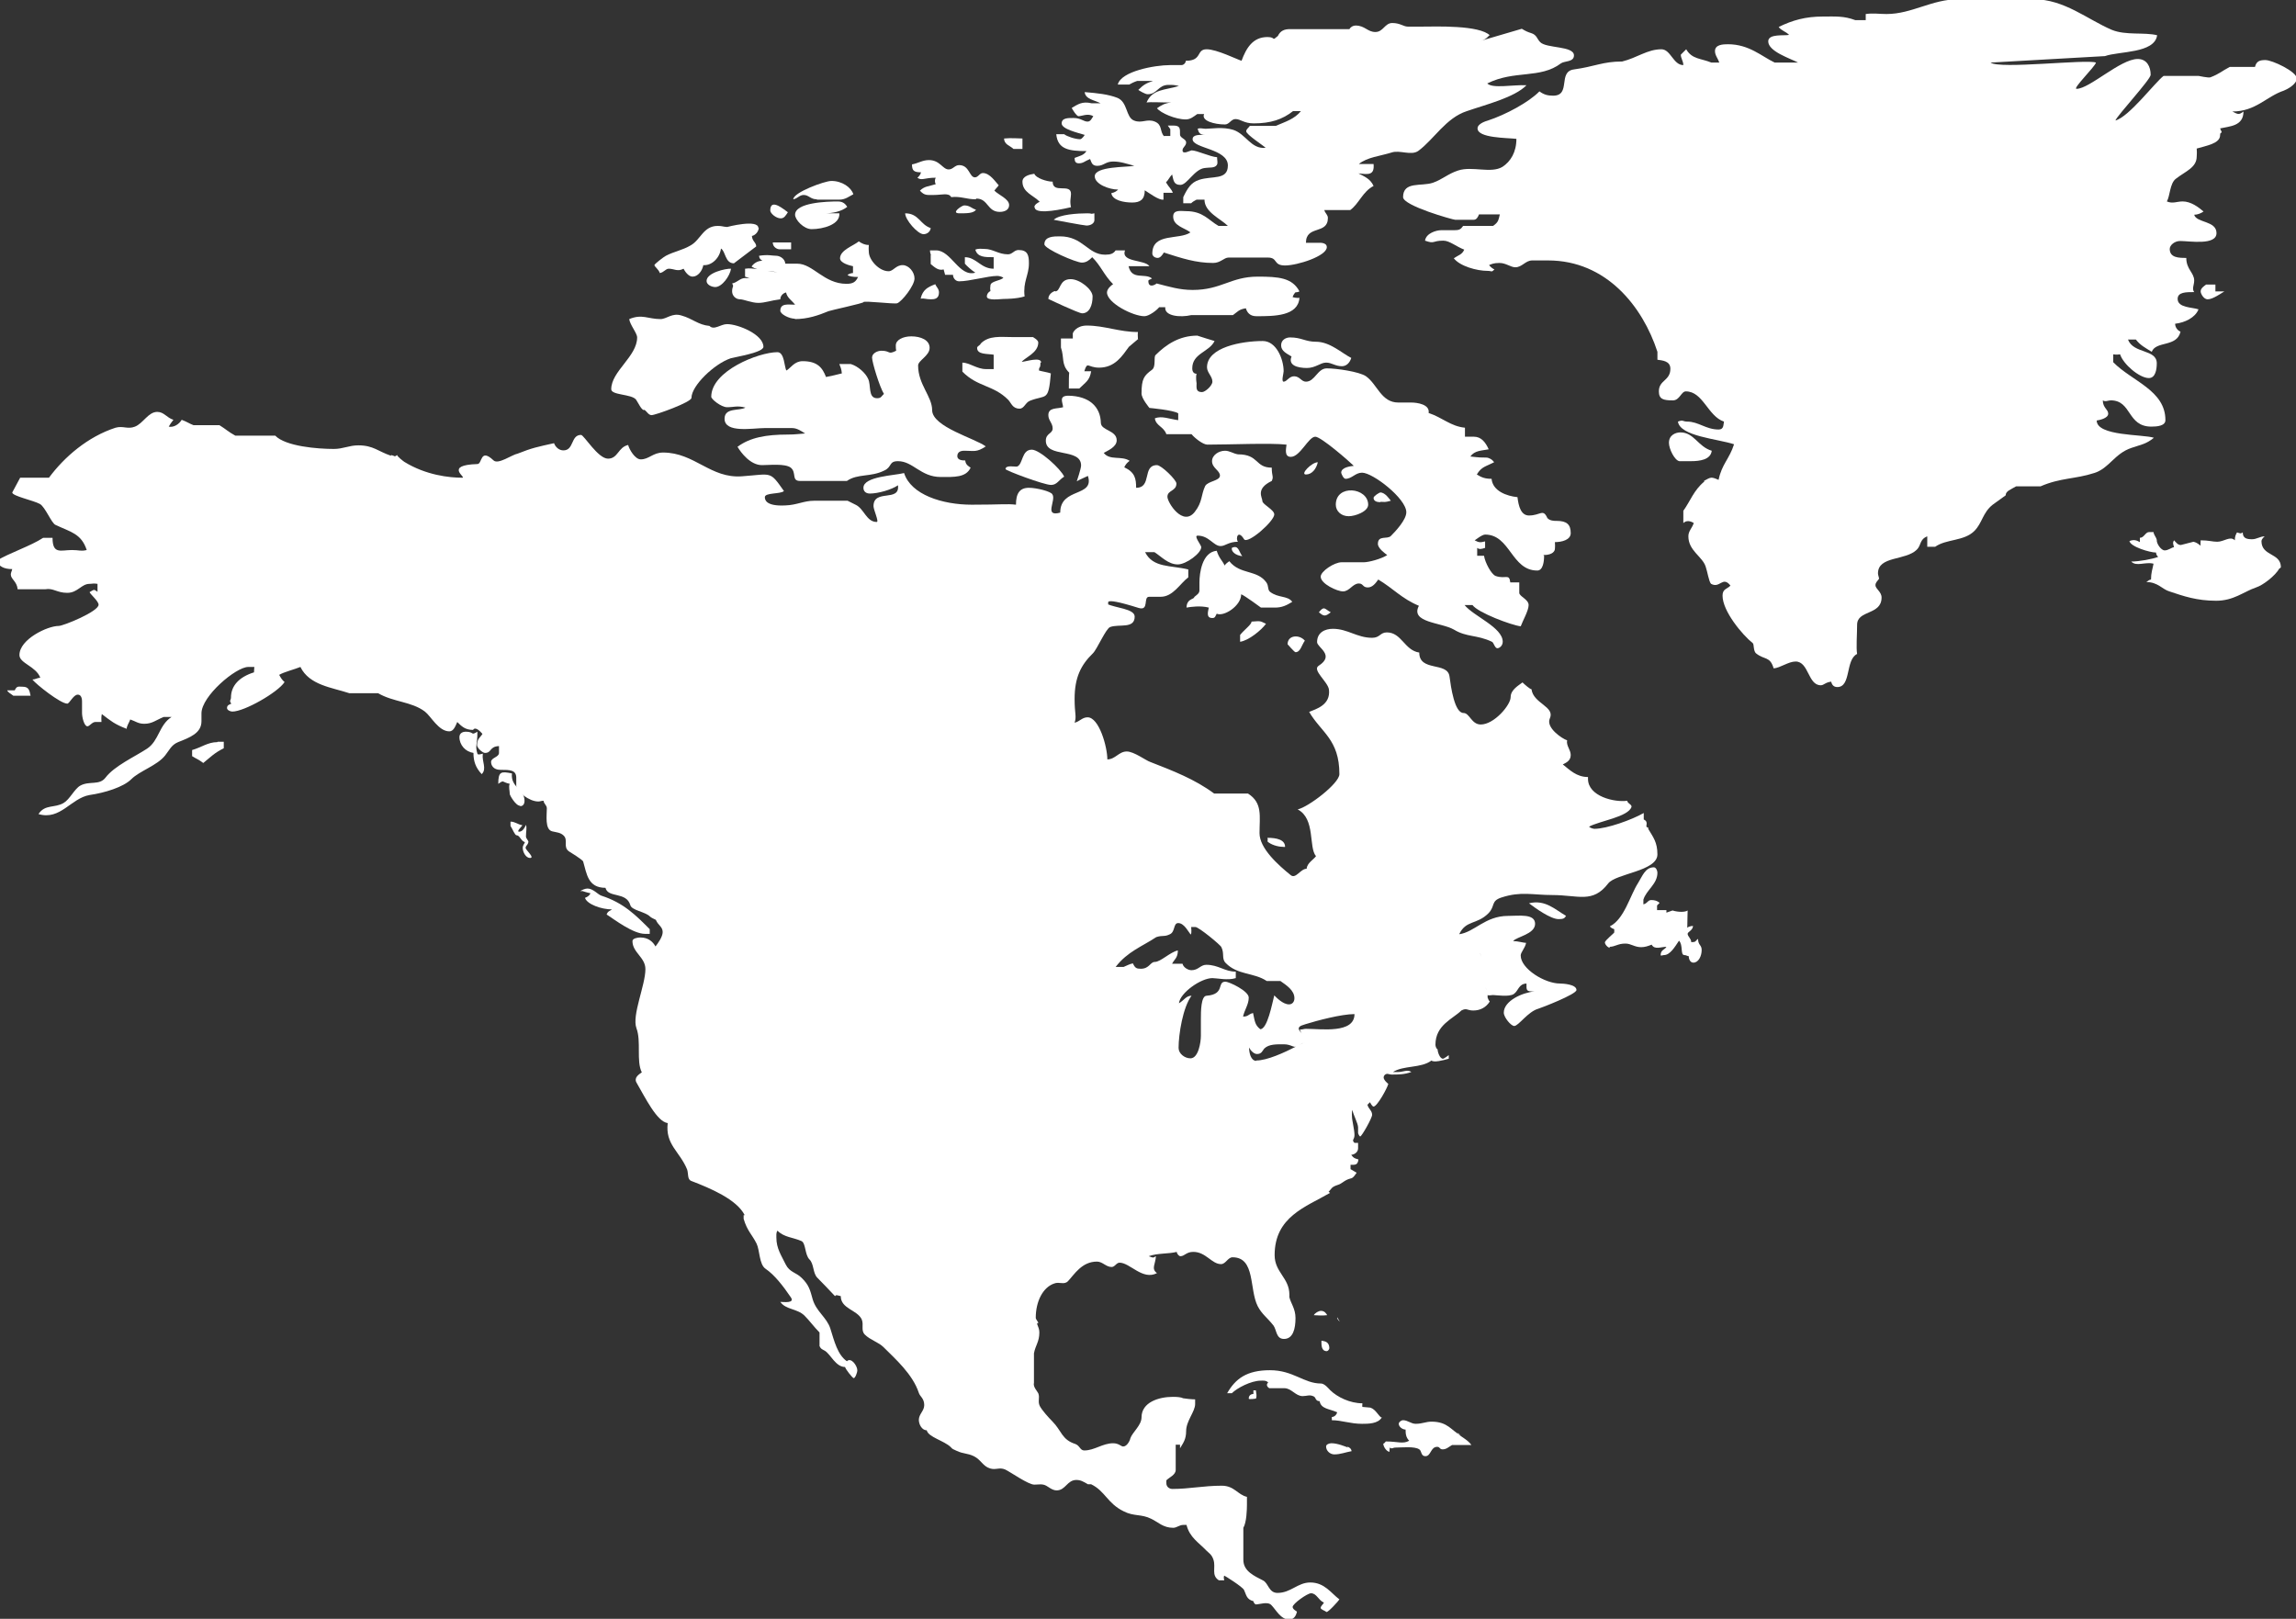 <?xml version="1.0" encoding="UTF-8"?>
<svg id="Layer_2" data-name="Layer 2" xmlns="http://www.w3.org/2000/svg" xmlns:xlink="http://www.w3.org/1999/xlink" viewBox="0 0 63.82 45">
  <rect x="0" y="0" width="63.82" height="45" fill="#333333" stroke="none"/>
  <defs>
    <style>
      .cls-1 {
        clip-path: url(#clippath);
      }

      .cls-2 {
        fill: none;
      }

      .cls-2, .cls-3 {
        stroke-width: 0px;
      }

      .cls-3 {
        fill: #fff;
      }
    </style>
    <clipPath id="clippath">
      <rect class="cls-2" width="63.82" height="45"/>
    </clipPath>
  </defs>
  <g id="Layer_1-2" data-name="Layer 1">
    <g class="cls-1">
      <g>
        <path class="cls-3" d="M63.36,15.8c-.12.21-.46.47-.65.53-.35.12-.62.37-1.11.37-.54,0-.91-.13-1.3-.26-.2-.06-.32-.26-.64-.26.04-.03.09-.07.13-.07,0-.19.04-.28.07-.44-.23-.06-.48.09-.62-.06.22,0,.6-.07.75-.13-.04-.03-.06-.08-.06-.12-.17,0-.71-.16-.74-.32.13-.05.2-.02.29.03v-.12c.12,0,.15-.16.26-.16h.12c.01.09.07.13.09.22-.01.1.12.29.22.29s.19-.08.26-.09c-.03-.1-.04-.13,0-.19.06.06.1.13.19.13l.35-.09c.12.03.15.08.2.11-.01-.05,0-.11,0-.15.22,0,.33.04.46.04.19,0,.36-.17.49-.04,0-.12.03-.16.06-.22.1.03.1.04.16,0,0,.17.12.19.26.19.13,0,.22-.08.35-.08-.04.03-.09.09-.09.13,0,.43.54.32.54.73l-.03.03h0Z"/>
        <path class="cls-3" d="M38.41,39.4c-.1.18-.38.18-.55.18-.33,0-.57-.1-.84-.1v-.09c.07,0,.13-.06.15-.13-.22-.1-.45-.09-.49-.31-.12,0-.1-.1-.16-.13-.12-.06-.19-.01-.31-.01-.2,0-.31-.22-.51-.22h-.42c-.09-.06-.07-.12-.03-.16-.06-.06-.13-.05-.2-.05-.28,0-.67.21-.81.35h-.13c.23-.4.54-.64,1.19-.64s.94.37,1.42.37c.1,0,.22.15.25.18.2.2.56.37.9.37,0,.03-.01.08,0,.1l.22.02c.16.05.23.25.33.29h0Z"/>
        <path class="cls-3" d="M34.91,38.66c.01.08.03.15,0,.22-.01,0-.2.03-.2,0,0-.11.09-.13.13-.13v-.1h.07s0,.01,0,.01Z"/>
        <path class="cls-3" d="M37.44,40.21c.09.03.12.07.13.13-.17.03-.31.09-.48.09-.12,0-.23-.1-.23-.22,0-.06.09-.09.15-.09.17,0,.38.09.46.12l-.03-.03h0Z"/>
        <path class="cls-3" d="M40.51,39.85c.15.12.29.18.39.32h-.54c-.1.06-.16.12-.26.12-.09,0-.07-.07-.15-.07-.19,0-.17.26-.33.26-.13,0-.1-.15-.17-.19-.13-.09-.48-.05-.65-.05-.1,0-.1.05-.17,0,0,.05-.01.07-.01.12-.09-.02-.17-.15-.17-.23.03,0,.06-.05.07-.06.33,0,.48.08.65-.02-.09-.09-.1-.19-.1-.31-.09,0-.19-.08-.19-.16,0-.05.07-.1.12-.1.13,0,.22.1.35.1.19,0,.28-.06.44-.06.46,0,.55.25.81.38l-.07-.06h0Z"/>
        <path class="cls-3" d="M36.79,37.28c.12.02.16.1.16.2,0,.03-.04.08-.07.08-.15,0-.15-.16-.15-.28,0-.02.04,0,.06,0h0Z"/>
        <path class="cls-3" d="M36.52,36.56c.03-.06.13-.12.2-.12.1,0,.15.08.17.12-.15.02-.29,0-.38,0Z"/>
        <path class="cls-3" d="M37.24,36.74s-.09-.08-.07-.12l.07.12Z"/>
        <path class="cls-3" d="M26.8,12.53c-.12,0-.19.05-.19.15,0,.12.16.12.22.12.01.12.09.16.15.2-.13.28-.46.26-.83.26-.56,0-.77-.44-1.19-.44-.26,0-.16.16-.38.26-.38.19-.74.08-1.04.29h-1.3c-.25,0-.09-.23-.26-.37-.16-.12-.6-.07-.8-.07-.32,0-.58-.34-.68-.51.35-.26.8-.34,1.4-.34.22,0,.3-.02.48-.03-.1-.06-.22-.15-.36-.15h-.77c-.32,0-1.11.15-1.11-.26,0-.32.42-.21.58-.31-.23-.06-.32-.01-.51-.01-.16,0-.44-.22-.44-.29,0-.72,1.32-1.24,1.84-1.24.2,0,.19.43.25.51.12-.07.22-.26.45-.26.41,0,.55.18.65.44.16-.03.28-.06.44-.1-.01-.13-.04-.18-.07-.26h.32c.2.06.41.25.48.41.09.18-.01.54.25.54.12,0,.12-.06.19-.12-.12-.19-.33-.88-.33-1.01,0-.12.15-.19.26-.19.26,0,.17.12.41,0-.01-.05-.01-.1-.01-.15,0-.15.2-.25.43-.25.26,0,.51.1.51.32s-.32.35-.32.49c0,.53.39.86.39,1.24,0,.47,1.21.79,1.49,1.01-.26.17-.32.12-.58.12h.01Z"/>
        <path class="cls-3" d="M17.9,11.4c-.07,0-.17-.22-.22-.29-.12-.16-.69-.12-.69-.29,0-.5.72-.91.72-1.44,0-.12-.2-.35-.22-.51.36-.15.52,0,.87,0,.17,0,.32-.18.58-.1.32.09.46.26.78.29.13.13.31-.05.49-.05.31,0,1.01.29,1.01.63,0,.16-.77.28-.91.32-.45.15-1.09.76-1.09,1.1,0,.12-1,.48-1.11.48-.1,0-.15-.15-.22-.15h0Z"/>
        <path class="cls-3" d="M22.1,8.86c-.17,0-.41-.13-.41-.22,0-.22.22-.17.41-.17-.09-.12-.22-.19-.25-.34-.09.02-.16.1-.16.19-.25.03-.43.1-.61.1-.19,0-.41-.1-.51-.1-.12,0-.22-.1-.22-.22,0-.15.06-.12,0-.22.15-.03.22-.15.36-.15.29,0,.43.13.65.15-.25-.03-.46-.12-.65-.19v-.22c.12-.02.25,0,.25,0,.06,0,.51.09.65.1-.28-.06-.52-.03-.72-.16.06-.09.17-.16.29-.16.19,0,.23.06.36.05-.17.02-.44-.02-.44-.19.26-.04.35,0,.48,0,.06,0,.23.05.25.22h.33c.44,0,.74.56,1.37.56.19,0,.26-.06.32-.19-.16,0-.23-.02-.29-.05.01-.03.1-.06.15-.06v-.19c-.1-.02-.36-.09-.36-.22,0-.23.38-.35.52-.47.09.06.17.1.28.1-.01.12,0,.16,0,.19,0,.22.28.54.55.54.13,0,.2-.17.39-.17.17,0,.33.19.33.37,0,.2-.35.64-.48.69-.09.03-.94-.08-.94-.03,0,.03-.93.23-.97.25-.29.12-.58.22-.94.22h0Z"/>
        <path class="cls-3" d="M19.89,7.98c-.12,0-.25-.07-.25-.17,0-.23.54-.35.68-.34-.03.2-.25.51-.44.51h0Z"/>
        <path class="cls-3" d="M21.67,6.93c-.07,0-.19-.06-.19-.19h.51v.19h-.32,0Z"/>
        <path class="cls-3" d="M21.09,6.33c0,.1-.09.21-.19.23.01.15.12.18.12.29l-.62.47c-.25,0-.23-.34-.36-.41-.03.25-.25.48-.49.46-.03.16-.15.32-.3.32-.12,0-.22-.16-.25-.22-.17.09-.26,0-.41,0-.09,0-.13.1-.25.12-.03-.1-.15-.18-.15-.22,0-.03.26-.23.32-.26.23-.12.45-.15.69-.29.28-.16.35-.54.75-.54.12,0,.13.02.26.03,0,0,.87-.23.87.03h0Z"/>
        <path class="cls-3" d="M22.7,5.54c-.17,0-.22-.12-.36-.12-.12,0-.17.1-.29.12,0-.19.87-.51,1.06-.51.3,0,.55.18.61.37-.12.06-.22.15-.39.15h-.62Z"/>
        <path class="cls-3" d="M23.33,5.93c.03.31-.45.44-.77.44-.22,0-.46-.26-.46-.4,0-.34.88-.37,1.19-.37.16,0,.22.09.26.15-.16.13-.41.18-.62.18h.41,0Z"/>
        <path class="cls-3" d="M21.9,5.9c-.06.09-.1.17-.2.17-.13,0-.29-.14-.29-.22,0-.37.41,0,.49.05Z"/>
        <path class="cls-3" d="M28.92,10.08c0,.2-.04.08-.04.22.06.02.25.05.33.08-.07.8-.12.58-.58.76-.13.05-.16.22-.29.22-.2,0-.23-.16-.32-.25-.41-.41-.85-.35-1.27-.78v-.25c.19,0,.41.18.65.18h.22v-.4c-.19-.03-.46,0-.46-.19,0-.05.09-.07.1-.12.23-.23.55-.18.87-.18h.58s.15.08.15.15c0,.29-.36.41-.46.54.12-.01.54-.15.54.02h0Z"/>
        <path class="cls-3" d="M26,7.25c-.06-.07-.15-.15-.15-.29h.17c.42,0,.64.75,1.09.62-.12-.08-.23-.18-.29-.25v-.18c.32,0,.44.32.8.32v-.32c-.25,0-.45,0-.51-.21.1-.04.16-.02.26-.02.23,0,.38.15.65.15.12,0,.17-.12.29-.12.26,0,.29.15.29.37,0,.34-.17.51-.12.92-.22.07-.54.07-.58.07-.09,0-.47.06-.47-.07,0-.06.04-.12.1-.15-.01-.05-.01-.1,0-.15,0-.13.28-.13.36-.22-.04-.03-.12-.05-.17-.05-.26,0-.77.15-1.06.15-.1,0-.17-.09-.17-.18h-.22l-.04-.15c-.15.04-.25-.06-.36-.15v-.26l.12.15h0Z"/>
        <path class="cls-3" d="M29.21,13.48c-.19,0-1.26-.4-1.26-.44,0-.12.26-.06.32-.07.17-.06.12-.47.41-.47.22,0,.81.54.9.75-.15.09-.2.23-.36.23h0Z"/>
        <path class="cls-3" d="M31.64,9.42s-.26.22-.26.22c-.19.26-.39.58-.83.58-.32,0-.32-.19-.41.1h.19c-.04.26-.16.31-.33.48h-.29c0-.19,0-.37.01-.44-.23-.23-.13-.41-.23-.7v-.25h.33s0-.1,0-.14c0-.02.09-.22.39-.22.49,0,.9.18,1.42.18-.01.07,0,.12,0,.19Z"/>
        <path class="cls-3" d="M25.87,6.34c-.01.1-.1.17-.2.17-.16,0-.51-.4-.51-.58.38,0,.41.31.71.41h0Z"/>
        <path class="cls-3" d="M26,7.91c.03.07.1.12.1.22,0,.18-.13.19-.22.19-.15,0-.17-.03-.29-.02.06-.25.2-.32.41-.4Z"/>
        <path class="cls-3" d="M27.12,5.54c-.26,0-.42-.09-.68-.06-.07-.13-.26-.06-.48-.06-.2,0-.26.02-.39-.12.13-.13.26-.12.44-.18-.03-.05-.03-.13,0-.18-.32,0-.39.09-.51,0,.04-.03.09-.09.1-.15-.2,0-.25-.05-.25-.22.17-.03.29-.12.47-.12.31,0,.38.26.55.26.12,0,.17-.12.29-.12.29,0,.28.34.44.34.09,0,.13-.12.22-.12.2,0,.36.26.44.34-.03.05-.09.1-.12.15.12.12.41.23.41.4,0,.15-.15.19-.26.19-.35,0-.32-.37-.65-.37h0Z"/>
        <path class="cls-3" d="M26.67,5.93c-.26,0,.07-.22.13-.22.16,0,.2.08.33.12-.07.1-.25.1-.47.1h0Z"/>
        <path class="cls-3" d="M36.08,8.06c-.06.05-.12.1-.15.2.1.03.19.02.19.02-.04.51-.7.51-1.2.51-.19,0-.26-.12-.29-.22-.2.03-.23.1-.36.19h-1.16c-.3.07-.75.03-.72-.22h-.17c-.06.08-.28.25-.41.25-.32,0-1.04-.37-1.04-.66,0-.1.12-.2.17-.23-.26-.26-.33-.5-.58-.75-.09.09-.17.15-.29.15-.16,0-1.04-.38-1.04-.51,0-.22.26-.22.43-.22.65,0,.77.51,1.26.51.15,0,.23-.03.29-.12h.26c-.12.34.55.25.68.44h-.58c.09.4.45.18.65.34-.03.03-.1.03-.1.07,0,.2.17.12.23.07.35.09.64.18,1,.18.8,0,1.06-.37,1.81-.37.58,0,.96.03,1.16.41-.03.02-.1.03-.15.03l.1-.07h0Z"/>
        <path class="cls-3" d="M29.33,8.1c.16,0,.1-.34.43-.34.26,0,.61.29.61.48,0,.25-.09.47-.29.47-.1,0-.94-.4-.94-.4,0-.15.16-.22.19-.22h0Z"/>
        <path class="cls-3" d="M30.23,5.93c.16,0,.04.03.19,0v.19c0,.08-.09.15-.22.15-.07,0-.91-.16-.91-.16.15-.15.67-.18.94-.18h0Z"/>
        <path class="cls-3" d="M28.75,5.76c0-.07.1-.13.15-.15-.17-.18-.48-.26-.48-.56,0-.15.19-.2.33-.22.04.12.35.22.51.22,0,.35.51.03.51.34,0,.1-.04.2,0,.37-.51.12-1.01.18-1.01,0h0Z"/>
        <path class="cls-3" d="M28.42,3.85v.29h-.25c-.09-.09-.26-.12-.26-.29.19-.02.41,0,.51,0Z"/>
        <path class="cls-3" d="M32.36,3.78h.17v-.19l-.07-.1h.15c.2,0,.19.08.19.25,0,.1.17.12.17.22s-.1.13-.1.22c0,.13.22,0,.25,0,.15,0,.52.18.71.19,0,.1.03.16-.01.22-.06.09-.22.06-.33.08-.29.03-.49.47-.68.47s-.19-.13-.23-.29c-.07.07-.1.15-.17.22.09.15.15.18.19.29h-.26v.19c-.13.02-.39-.18-.52-.26,0,.26-.13.34-.35.34-.23,0-.55-.06-.58-.26.1-.02.15-.06.19-.1-.25,0-.65-.15-.65-.37,0-.28.9-.25,1.1-.29-.22-.06-.38-.12-.59-.12s-.26.12-.44.12c-.15,0-.16-.1-.2-.19-.15.06-.19.12-.31.12-.1,0-.12-.06-.12-.15.15-.06.25-.07.33-.19-.49,0-.8-.05-.84-.47h.22c.07.06.31.14.44.14.06,0,.13-.12.13-.12-.19-.06-.64-.16-.64-.32s.2-.15.33-.15c.2,0,.28.1.39.1.09,0,.12-.1.16-.15-.15-.09-.32,0-.41,0-.06,0-.19-.22-.19-.23.17-.1.29-.19.55-.13h.25c-.17-.09-.42-.11-.44-.31.36.03.65.06.91.16.29.12.23.54.46.63.22.09.36-.06.58.03.22.09.13.28.26.41h0Z"/>
        <path class="cls-3" d="M33.19,16.6c.07-.06.15-.1.15-.19v-.22c0-.25.07-.84.48-.88.07.22.15.26.22.41.04-.06.09-.09.13-.12.3.38.77.23,1.03.59.07.1.03.2.1.26.23.18.49.1.62.28-.16.1-.29.16-.48.16h-.39s-.46-.34-.55-.37c0,.32-.48.63-.68.54-.04.07-.04.12-.12.12-.17,0-.13-.15-.1-.29-.23-.06-.51-.02-.62,0,.01-.25.19-.22.22-.29h0Z"/>
        <path class="cls-3" d="M38.03,14.03c0,.19-.36.32-.54.32-.22,0-.36-.15-.36-.32,0-.58.9-.48.9,0Z"/>
        <path class="cls-3" d="M34.78,17.28c.29-.02.23-.02.41.06-.13.18-.49.47-.72.5v-.19c.12-.15.31-.28.32-.37h0Z"/>
        <path class="cls-3" d="M36.34,10.23c-.29,0-.54-.08-.44-.32-.13-.08-.29-.15-.29-.31,0-.15.13-.22.25-.22.32,0,.42.12.72.12.39,0,.72.32.98.45-.04.13-.13.23-.26.23-.19,0-.28-.1-.44-.1s-.29.15-.54.15h0Z"/>
        <path class="cls-3" d="M36.27,17.81c-.09.12-.12.32-.26.32-.03,0-.22-.22-.22-.22,0-.26.33-.28.48-.1Z"/>
        <path class="cls-3" d="M38.37,13.96c-.1,0-.19-.03-.19-.12,0-.05.16-.15.19-.15.13,0,.25.18.29.23-.19.05-.15.03-.29.03Z"/>
        <path class="cls-3" d="M36.3,13.19c-.17,0,.16-.34.33-.34-.04.18-.16.34-.33.34Z"/>
        <path class="cls-3" d="M42.92,15.45c0,.16-.03.41-.19.41-.72,0-.75-1-1.45-1-.09,0-.28.16-.29.16.13.07.16.06.29.03v.18c-.09.03-.16.05-.22,0v.22h.19c.03.19.2.51.32.56.28.1.38-.08.41.18h.25c0,.16,0,.25,0,.29,0,.1.26.18.26.34,0,.15-.16.43-.22.59-.26-.03-1.19-.38-1.34-.59h-.22c.25.31,1.06.62,1.06,1.02,0,.11-.09.18-.15.18-.07,0-.1-.16-.15-.18-.42-.2-.7-.12-1.06-.34-.35-.2-1.22-.19-.97-.66-.48-.2-.71-.48-1.13-.73-.07.1-.16.22-.29.22-.15,0-.12-.11-.25-.11-.17,0-.26.22-.44.22-.16,0-.62-.21-.62-.41,0-.15.38-.4.58-.4h.62c.13,0,.48-.09.65-.2-.07-.05-.26-.19-.26-.31,0-.25.26-.12.36-.22.13-.13.43-.45.43-.66,0-.38-.93-1.1-1.23-1.1-.19,0-.28.17-.46.17-.06,0-.12-.15-.12-.17,0-.15.26-.18.35-.19-.13-.13-.91-.81-1.07-.81-.19,0-.42.56-.68.56-.19,0-.13-.23-.12-.34-.45-.05-1.55,0-2.2,0-.12,0-.35-.18-.44-.29h-.7c-.07-.21-.29-.23-.32-.44.19-.08.41.02.65.05v-.19c-.13-.09-.8-.15-.8-.15,0,0-.22-.26-.22-.4,0-.41.07-.5.29-.66.12-.09.04-.35.1-.41.29-.29.66-.54,1.16-.54,0,0,.47.15.48.15-.15.31-.62.34-.62.76,0,.09.04.15.12.15-.03.1,0,.26,0,.26,0,.12-.03.25.15.25.09,0,.29-.18.29-.29,0-.15-.15-.25-.15-.4,0-.56.97-.73,1.55-.73.38,0,.58.51.58.84,0,.06-.07.29,0,.29.09,0,.15-.15.29-.15.16,0,.2.15.33.15.25,0,.32-.37.58-.37s.9.09,1.09.22c.32.23.42.73.9.73h.36c.16,0,.52.05.48.29.39.13.61.37,1.01.41v.25h.25c.2,0,.32.15.41.35-.2.04-.39.03-.51.2.25.03.31.03.44.03.07,0,.17.05.22.13-.23.12-.35.12-.48.34.13.08.22.12.41.12.03.34.42.48.72.51.03.26.1.51.32.51.32,0,.39-.2.51.07.07.08.19.08.26.08.28,0,.39.1.39.34,0,.19-.25.25-.44.25.01.16,0,.12,0,.19,0,.04-.04.17-.32.17h0Z"/>
        <path class="cls-3" d="M36.99,17.02c-.15.12-.19.12-.33,0,.15-.19.16-.09.33,0Z"/>
        <path class="cls-3" d="M34.24,15.23c.19-.09.19.1.29.23-.19-.02-.31-.13-.29-.23Z"/>
        <path class="cls-3" d="M41.4.98c-.1.11-.15.13-.26.16l1.16-.34c.1.06.16.09.26.12.16.05.16.16.25.25.17.18.94.1.94.37,0,.19-.26.15-.36.22-.58.44-1.29.18-2.05.56.15.15.72.03,1.09.05-.33.34-1.14.54-1.66.72-.58.19-.91.78-1.34,1.1-.2.15-.52-.03-.75.05-.32.1-.68.13-.91.32h.41c.03.32-.15.29-.42.26.17.09.33.15.42.35-.3.15-.41.5-.65.67h-.72c.03.1.1.13.1.22,0,.47-.61.19-.61.69h.36s.22-.02.22.12c0,.25-.82.51-1.16.51s-.19-.22-.48-.22h-1.09c-.13,0-.22.15-.43.15-.48,0-.87-.13-1.37-.29-.04.07-.1.15-.17.15-.1,0-.15-.07-.15-.12,0-.59.75-.37,1.06-.59-.17-.13-.48-.18-.48-.44,0-.2.22-.15.36-.15.47,0,.62.25.9.41h.26c-.2-.2-.65-.38-.65-.73h-.22c-.06.03-.11.06-.15.1h-.22v-.17c.12-.25.22-.41.44-.48.36-.12.8.02.8-.4,0-.47-.98-.47-.98-.73,0-.14.22-.12.36-.12-.16,0-.19-.06-.22-.17.07-.03.15,0,.22,0,.16,0,.48-.06.77.03.36.12.49.54.9.5-.07-.07-.54-.37-.54-.46,0-.06.07-.1.1-.15h.72c.28-.12.52-.19.7-.41h-.22c-.29.23-.62.34-1.09.34-.28,0-.36-.12-.51-.12-.12,0-.17.15-.29.15-.29,0-.67-.1-.58-.29h-.19c-.1.07-.19.15-.32.15-.29,0-.7-.18-.8-.31.1-.07.2-.14.39-.16-.28,0-.57-.02-.68,0,.16-.38.52-.34.9-.46-.13-.03-.17-.03-.29-.03-.29,0-.31.26-.58.26-.07,0-.23-.1-.26-.12.15-.15.23-.19.41-.25h-.44c-.09.03-.17.07-.22.1h-.32c.09-.37,1.03-.54,1.45-.54h.32c.06,0,.12-.06.12-.12.47,0,.28-.32.58-.32.28,0,.84.28.97.32.13-.35.31-.66.72-.66.25,0,.1.13.29-.03.07-.15.19-.19.33-.19h1.66c.03-.06.1-.1.17-.1.26,0,.33.18.55.18s.26-.25.47-.25c.22,0,.31.1.43.1h.41c.35,0,1.59-.05,1.88.25h0Z"/>
        <path class="cls-3" d="M47.36,13.37c.2-.11.2-.12.41-.03.09-.44.3-.58.43-.99-.45-.15-1.5-.22-1.56-.63.15-.06.13,0,.26,0,.31,0,.52.22.87.22.15,0,.13-.13.15-.22-.45-.15-.58-.84-1.06-.84-.13,0-.17.25-.36.25-.26,0-.39-.03-.39-.25,0-.32.32-.29.32-.63,0-.22-.23-.23-.36-.25v-.22c-.41-1.26-1.42-2.54-3.04-2.54h-.44c-.19,0-.28.19-.47.19-.13,0-.26-.12-.44-.12-.16,0-.22.03-.29.06.04.05.1.1.15.12-.09.09-.07.04-.19.04-.3,0-.77-.13-.94-.35.13-.09.23-.1.29-.24-.23-.09-.41-.25-.58-.25-.32,0-.23.1-.51,0,.03-.21.32-.29.44-.29h.36c.15,0,.19-.02.26-.12h.83c.15-.1.15-.16.19-.32h-.58c-.03.08-.07.15-.15.15h-.51c-.06,0-1.45-.39-1.45-.63,0-.45.51-.29.83-.4.26-.09.42-.25.7-.34.39-.13.91.09,1.23-.1.23-.15.39-.41.39-.78-.26-.03-1.08-.02-1.08-.29,0-.13.22-.2.29-.22.49-.16,1.14-.51,1.43-.81.12.09.23.12.38.12.51,0,.12-.67.58-.73.58-.08.8-.22,1.34-.22.41-.1.7-.34,1.09-.34.26,0,.33.44.61.44,0-.11-.07-.19-.07-.29l.15-.15c.16.28.41.25.7.37h.22c-.04-.12-.12-.2-.12-.32,0-.18.22-.19.36-.19.59,0,.94.34,1.3.51h.65c-.23-.12-.83-.31-.83-.59,0-.22.45-.15.58-.18-.1-.1-.22-.12-.29-.22.39-.19.75-.29,1.23-.29.35,0,.58-.02.9.1h.29v-.17c.22-.03.36,0,.58,0,.7,0,1.26-.41,1.99-.41h2.1c.85,0,1.49.56,2.17.85.39.16.9.06,1.26.15-.07.51-1.06.44-1.45.58l-3.18.18c.25.19,2.67-.1,2.93,0-.03.12-.66.73-.54.73.36,0,1.22-.83,1.7-.83.26,0,.36.22.36.44,0,.13-.93,1.13-.98,1.27.38-.1,1.11-1.07,1.34-1.24h.97s.28.06.33.04c.26-.1.31-.17.54-.29h.7c.04-.17.15-.19.29-.19.19,0,.87.32.87.51,0,.17-.28.31-.36.34-.48.16-.78.58-1.43.58.17.09.19.09.31,0,0,.41-.39.41-.65.47.1.2,0,.05,0,.19,0,.23-.38.29-.65.37.01.16,0,.16,0,.22,0,.31-.31.41-.58.62-.17.13-.16.48-.25.63.16.07.28,0,.44,0,.23,0,.44.16.58.28-.07.05-.17.09-.26.09.06.23.62.16.62.51s-.75.22-1.01.22c-.16,0-.29.12-.29.22,0,.25.26.25.46.25,0,.32.22.41.22.63,0,.12-.07.23,0,.32-.23,0-.46,0-.46.19,0,.25.41.23.58.29-.09.23-.38.37-.65.4,0,.1.07.19.15.22-.1.44-.68.25-.8.56-.16-.1-.32-.18-.44-.34h-.22c.15.4.8.26.8.66,0,.18-.04.41-.22.41-.26,0-.71-.38-.8-.66-.12.02-.16,0-.19,0v.22c.52.53,1.45.78,1.45,1.61,0,.16-.23.18-.39.18-.68,0-.54-.73-1.13-.73-.07,0-.15.05-.22,0,0,.21.15.25.15.37,0,.13-.25.18-.32.19,0,.44,1.29.38,1.59.48-.22.18-.36.19-.62.28-.48.16-.62.57-1.04.7-.52.17-.94.13-1.49.37h-.68c-.15.09-.29.13-.29.25l-.36.26c-.28.22-.29.51-.51.73-.29.29-.78.22-1.09.44h-.22v-.29c-.22.09-.16.24-.29.37-.31.31-1.08.17-1.08.66,0,.05.03.11.03.15-.04.06-.1.1-.1.18,0,.1.17.18.17.34,0,.5-.68.34-.68.76,0,.26-.03.64,0,.81-.33.16-.16.92-.55.92-.1,0-.15-.06-.17-.15-.17.02-.2.1-.29.1-.36,0-.33-.66-.7-.66-.2,0-.43.18-.61.19-.1-.34-.25-.23-.48-.41-.09-.06-.06-.26-.1-.29-.29-.23-.84-.89-.84-1.32,0-.19.12-.18.22-.28-.22-.28-.29.09-.54-.05-.06-.06-.1-.34-.15-.48-.09-.28-.48-.44-.48-.84,0-.15.1-.22.15-.37-.1-.06-.2-.08-.29,0v-.34c.2-.28.29-.57.58-.81v-.03h0Z"/>
        <path class="cls-3" d="M46.68,12.82c-.13-.02-.29-.34-.29-.51,0-.22.19-.29.32-.29.38,0,.49.4.87.51-.03.25-.33.29-.58.29h-.32,0Z"/>
        <path class="cls-3" d="M61.36,8.32c-.1,0-.19-.15-.19-.22,0-.09.1-.15.15-.19h.26v.19h.25c-.07.04-.32.22-.46.22h0Z"/>
        <path class="cls-3" d="M44.76,26.35c-.07,0-.15-.1-.15-.15,0-.06.26-.26.26-.28v-.09s-.1-.03-.12-.08c.4-.2.56-.86.78-1.2.12-.19.2-.44.44-.44.06,0,.1.09.1.15,0,.32-.31.48-.39.75v.13c.12-.03.12-.12.22-.12.09,0,.17.02.23.08l-.07.07v.13h.26v.07l.17-.06c.16.05.35.05.42,0,0,.13-.01.26-.01.48.03-.03.1-.05.16-.05-.01.13-.15.16-.15.22,0,.07.1.13.1.23.15,0,.1-.03.19-.09,0,.18.1.16.1.31,0,.17-.09.35-.23.35-.1,0-.13-.12-.13-.18-.04,0-.07-.03-.12-.03-.12,0-.03-.28-.15-.4-.12.18-.25.4-.42.4-.03,0-.09.03-.09,0,0-.15.12-.15.16-.23-.15,0-.33.09-.41-.06-.1.04-.19.07-.29.07-.19,0-.28-.1-.44-.1-.22,0-.28.09-.45.09h0Z"/>
        <path class="cls-3" d="M35.23,23.29c.25,0,.49.05.49.25,0,.01-.06,0-.07,0-.13,0-.33-.06-.42-.15.01-.03.01-.07,0-.1Z"/>
        <path class="cls-3" d="M45.81,23c-.12,0,.05-.14-.12-.22v-.18c-.33.19-1.03.44-1.37.44-.04,0-.13-.03-.15-.06.29-.16,1.09-.27,1.18-.55.01-.07-.11-.09-.12-.17-.35.05-1.09-.12-1.09-.61v-.05c-.32,0-.51-.2-.7-.35.07-.04.22-.09.22-.26,0-.15-.13-.26-.1-.41-.13-.04-.6-.35-.48-.61.15-.33-.46-.41-.51-.81-.04,0-.19-.13-.25-.19-.1.08-.33.2-.33.41,0,.22-.46.76-.83.76-.26,0-.31-.32-.48-.32-.25,0-.35-.72-.39-1.02-.06-.41-.84-.12-.84-.66-.41-.06-.49-.56-.9-.56-.19,0-.19.15-.41.15-.42,0-.68-.25-1.09-.25-.22,0-.44.1-.44.37,0,.15.51.36.04.66-.18.12.26.44.29.66.05.43-.36.54-.55.62.33.57.84.76.84,1.73,0,.26-.87.92-1.16.98.5.26.3,1.06.51,1.3-.06.09-.25.19-.26.35-.17,0-.3.29-.44.18-.36-.29-.87-.75-.87-1.17,0-.47.09-.84-.32-1.1h-.94c-.54-.4-1.14-.63-1.78-.88-.12-.04-.45-.29-.65-.29-.22,0-.32.22-.54.22,0-.35-.23-1.17-.55-1.17-.15,0-.22.12-.36.15.06-.18,0-.24,0-.66,0-.59.17-.94.51-1.27.12-.12.36-.69.48-.73.25-.09.68.06.68-.29,0-.22-.55-.24-.76-.35.13.04-.31-.26.87.11.3.09.12-.31.29-.31h.32c.35,0,.54-.37.77-.54v-.22c-.49-.12-.98-.04-1.2-.48h.26c.19.12.38.34.65.34.23,0,.65-.31.65-.48,0-.06-.22-.32-.1-.32.32,0,.44.29.64.29.13,0,.22-.12.48-.12-.07-.09,0-.35.17-.07.1.15.84-.5.84-.69,0-.13-.33-.28-.33-.37,0-.1-.2-.34.26-.56.06-.13,0-.12,0-.37-.47,0-.35-.37-.94-.37-.13-.02-.23-.1-.36-.1-.17,0-.36.12-.36.29,0,.19.22.26.22.4,0,.15-.33.15-.41.29-.12.25-.07.44-.29.72-.33.42-.76-.26-.76-.42,0-.19.25-.15.25-.37,0-.1-.42-.51-.54-.51-.42,0-.13.63-.58.63,0-.25-.03-.43-.33-.57.04-.08.07-.12.15-.18-.23-.15-.55,0-.72-.22.1-.06.36-.16.36-.35,0-.28-.43-.27-.44-.48-.01-.46-.33-.75-.9-.76-.28,0-.16.18-.15.32-.17.05-.41,0-.41.22,0,.15.12.22.12.37s-.19.13-.19.34c0,.49.98.19.98.69,0,.09-.12.44-.12.44.1-.06.19-.09.31-.15.19.6-.77.31-.77,1.02-.47.13-.1-.35-.22-.51-.04-.08-.44-.18-.65-.18-.26,0-.36.16-.36.47-.25-.03-.41,0-1.23,0s-1.69-.28-1.88-.88c-.26.07-1.13.09-1.13.41,0,.1.07.16.18.16.23,0,.61-.11.78-.23.06.48-.68.09-.68.58,0,.1.16.44.09.44-.29,0-.35-.37-.59-.48l-.22-.11h-.93c-.29,0-.48.12-.8.13-.57.03-.57-.18-.57-.23,0-.13.44-.08.53-.17-.4-.57-.33-.47-1.16-.41-.88.07-1.32-.66-2.2-.66-.28,0-.39.19-.62.19-.16,0-.32-.28-.35-.4-.28.06-.28.38-.56.38s-.67-.66-.75-.66c-.29,0-.19.43-.49.43-.12,0-.22-.09-.26-.2-.45.1-.61.13-1.01.29-.16.03-.54.31-.67.19-.38-.36-.31.1-.45.1-.94.03-.29.38-.42.38-.36,0-1.01-.07-1.61-.44-.03-.02-.2-.15-.2-.19-.1.06-.03.03-.17,0v.02c-.36-.12-.49-.29-.91-.29-.26,0-.42.1-.68.1-.45,0-1.34-.07-1.63-.37h-1.11c-.2-.11-.26-.18-.44-.29h-.72c-.13-.05-.17-.09-.33-.15-.07.12-.22.22-.36.19.04-.07.06-.1.13-.19-.19-.06-.26-.22-.45-.22-.25,0-.39.32-.62.41-.2.08-.33-.03-.54.03-.77.25-1.42.81-1.85,1.39h-.8s-.22.41-.22.41c0,.1.59.22.77.32.15.09.32.53.43.58.42.2.72.24.87.7-.17.04-.2,0-.41,0-.31,0-.54.13-.54-.34h-.26c-.35.23-.94.42-1.3.64.07.15.2.23.44.23-.01.05-.04.1-.04.15,0,.13.17.19.19.41h.77c.22-.04.32.1.61.1s.39-.25.62-.25c.09,0,.09-.02.22,0v.22c-.1-.06-.07-.08-.22.01.01.05.25.25.25.35,0,.19-.98.59-1.11.59-.31,0-1.09.37-1.09.81,0,.23.46.31.58.63-.07,0-.15.05-.22.05.1.13.78.67.97.67.06,0,.17-.25.29-.25.13,0,.12.18.12.22v.29c0,.12.06.37.15.37.06,0,.13-.12.22-.12h.17c0-.06-.01-.13.01-.22.25.19.35.28.69.41.01-.1.06-.15.1-.26.15.05.22.12.39.12.22,0,.32-.1.54-.19h.22c-.35.22-.35.66-.68.88-.35.23-.91.48-1.16.81-.17.22-.45.08-.7.22-.16.09-.29.38-.46.48-.25.15-.52.03-.7.31.61.18.9-.44,1.42-.53.42-.06.94-.22,1.16-.44.23-.23.72-.38.94-.66.12-.15.17-.29.36-.37.33-.13.65-.25.65-.58v-.22c0-.48.96-1.29,1.3-1.29h.17s-.01.1-.01.15c-.42.13-.64.38-.64.7,0,.08-.06.08.01.17-.03.02-.12.03-.12.12,0,.06.09.1.15.1.33,0,1.26-.53,1.45-.82-.07-.06-.1-.11-.15-.2.13-.08.42-.15.59-.22.25.51.88.57,1.36.73h.8c.43.25.93.23,1.3.51.17.13.38.55.68.55.12,0,.17-.15.22-.26.12.12.22.22.44.22.06-.1.19.03.26.11-.04.08-.15.13-.15.31,0,.09.16.22.22.22.19,0,.12-.18.39-.19v.19c0,.12-.22.13-.22.25,0,.09.06.22.26.22.26,0,.44,0,.44.22v.22c0,.16.36.44.61.44.07,0,.07-.02.15-.02,0,.08.09.12.09.21,0,.19-.06.59.15.64.12.03.23.03.32.12.13.13-.03.32.15.44,0,0,.38.23.39.28.1.34.13.73.62.73.07.29.58.1.69.48.04.15.41.18.55.32.03.03.1.06.16.09.06.15.19.19.19.34,0,.13-.13.31-.2.4-.07-.13-.2-.25-.42-.25-.06,0-.22.02-.22.1,0,.32.36.45.36.78,0,.45-.38,1.28-.25,1.64.14.37-.01.91.15,1.23-.09.06-.22.15-.15.28.25.43.57,1.09.87,1.13-.07.6.33.78.54,1.29.04.12,0,.28.12.32.52.2,1.26.51,1.48.95h-.03v.1c.1.34.23.43.36.69.09.18.07.58.25.7.25.17.49.48.7.79.13.18-.22.13-.29.13.15.22.46.18.67.38.15.15.26.31.42.47v.38c.04.08.06.08.15.13.16.1.3.45.56.45.01.06.21.31.24.31.04,0,.1-.15.1-.22,0-.12-.17-.37-.29-.25-.26-.18-.35-.56-.46-.91-.1-.31-.39-.47-.49-.81-.07-.25-.1-.4-.31-.6-.15-.15-.33-.15-.44-.37-.12-.25-.26-.44-.26-.75,0-.05-.01-.13.03-.19.19.19.42.18.67.29.12.06.09.38.22.51.13.13.09.38.22.51.16.16.31.32.49.51.04-.04.03-.03.16,0,0,.35.45.38.58.64.07.16-.03.31.09.43.15.15.38.21.52.35.32.32.81.75.98,1.27.03.1.15.15.15.34,0,.16-.15.25-.15.41,0,.13.09.29.22.29.04.19.49.29.67.47.04.05.07.06.16.1.19.09.29.06.48.15.2.1.25.28.45.34.16.05.26-.04.42.03.15.07.64.42.81.42.12,0,.22-.03.33.03.06.03.17.13.29.13.25,0,.29-.29.55-.29.12,0,.2.05.32.12h.09c.39.19.45.53.9.75.29.15.49.07.77.21.19.09.33.25.61.25.1,0,.17-.08.28-.08h.09c.09.35.33.48.56.72.07.07.14.1.19.25.07.22-.07.43.15.57h.15s-.03-.09,0-.13c.01,0,.51.31.55.4.06.12.06.26.26.31,0,.03.04.09.07.09.1,0,.33-.09.43.02.12.12.26.4.49.4.12,0,.19-.08.22-.22-.03-.02-.12-.07-.12-.13,0-.09.41-.38.51-.38.16,0,.2.19.36.26-.03.06-.09.09-.09.15,0,.04.13.08.16.11.04.02.34-.31.36-.35-.23-.17-.41-.47-.81-.47-.35,0-.54.29-.91.29-.25,0-.25-.28-.41-.35-.23-.12-.54-.25-.54-.57v-.89c.09-.15.1-.51.1-.64v-.22c-.26-.06-.35-.31-.7-.31-.51,0-.9.09-1.37.09-.09,0-.17-.06-.17-.16v-.08c.09-.09.26-.15.26-.29v-.7h.12v.1c.09-.15.17-.25.17-.48,0-.28.25-.54.25-.75v-.13c-.09,0-.28-.02-.33-.03-.06-.03-.16-.04-.29-.04-.39,0-.87.15-.87.57,0,.22-.25.41-.31.58-.01.06-.09.23-.2.23-.06,0-.12-.09-.28-.09-.29,0-.52.2-.8.2-.12,0-.12-.13-.25-.18-.38-.12-.38-.37-.64-.63-.1-.1-.29-.31-.35-.43-.06-.13.01-.22-.04-.35-.03-.06-.15-.18-.12-.29v-.82c.04-.22.15-.32.15-.58,0-.09-.03-.15-.06-.23v-.03s.02,0,.03,0c0-.04-.07-.1-.07-.15,0-.44.19-.84.51-.95.15-.06.28.05.39-.07.17-.18.38-.54.8-.54.16,0,.25.15.41.15.09,0,.13-.12.22-.12.29,0,.64.5,1.04.29-.17-.12-.04-.25-.03-.47-.09.05-.06.05-.2,0,.25-.09.55-.06.78-.12,0,.05.06.12.1.12.12,0,.16-.12.36-.12.35,0,.51.34.77.34.13,0,.19-.19.32-.19.64,0,.46.89.7,1.36.12.23.26.31.44.54.09.13.07.37.29.37.25,0,.32-.28.32-.58,0-.26-.13-.41-.17-.58v-.07c0-.47-.41-.62-.41-1.1,0-1.07.87-1.34,1.54-1.73l-.04-.03c.09-.09.07-.13.25-.19.12-.03.19-.14.36-.18.08-.01.13-.11.17-.16l-.17-.1v-.12c.13,0,.2.01.22-.15-.07-.02-.14-.03-.2-.13.07,0,.19-.06.19-.18v-.15h-.1c-.09-.09,0-.08,0-.22s-.07-.41-.07-.51c0,0-.01-.12.01-.19.03.15.16.38.16.49v.16s.03.09.06.09c.04,0,.33-.51.33-.6,0-.12-.1-.16-.13-.28l.07-.07s.06.12.1.12c.1,0,.38-.51.41-.63,0,0-.13-.1-.13-.18,0-.05.04-.09.09-.1.04,0,.09.02.13.02.2,0,.35,0,.55-.07-.1-.08-.23,0-.36,0h-.15c.29-.19.78-.1,1.07-.32.06.06.31,0,.48-.05v-.1s-.13.1-.16.1c-.09,0-.15-.19-.15-.26-.04-.02-.06-.09-.06-.13,0-.55.49-.72.72-.95.15-.08.16,0,.33,0,.2,0,.36-.09.46-.25-.03-.03-.05-.08-.06-.11v-.03s0-.04,0-.04c.03.02.1,0,.15,0,.09,0,.45.06.58-.03.13-.09.13-.28.35-.29,0,.2-.01.22.22.22-.33.03-.85.26-.85.59,0,.13.2.37.29.37.12,0,.38-.4.67-.48.07-.02,1.06-.4,1.06-.52,0-.16-.38-.18-.46-.18-.42,0-1.09-.41-1.09-.78,0-.09.12-.2.15-.35-.07,0-.23-.05-.36-.05.09-.12.61-.19.61-.48s-.45-.22-.75-.22c-.64,0-.93.45-1.36.51.19-.4.49-.26.81-.58.2-.2.06-.34.36-.44.55-.18.87-.07,1.42-.07.72,0,1.12.24,1.55-.32.21-.28,1.37-.34,1.37-.81,0-.34-.12-.48-.25-.7h0ZM34.55,28.27c.04-.2.16-.34.16-.54,0-.18-.54-.44-.65-.44-.24,0,0,.35-.52.39-.16,0-.16.45-.16.64v.47c0,.19-.07.63-.29.63-.16,0-.33-.13-.33-.29,0-.38.12-1.13.36-1.45-.15,0-.2.12-.35.21.03-.29.61-.7.93-.7.12,0,.43.07.65,0v-.18c-.31,0-.48-.19-.82-.19-.16,0-.22.15-.41.15-.1,0-.23-.08-.25-.18h-.29c.06-.12.16-.16.16-.37-.22.05-.48.32-.64.32-.13,0-.15.19-.39.19-.12,0-.16-.02-.22-.15-.1.02-.16.06-.26.1h-.22c.33-.43.74-.57,1.13-.83.19-.06.22,0,.38-.08.15-.07.09-.31.23-.31.17,0,.29.26.35.32.03-.06.01-.18.01-.21h.12c.09,0,.7.5.72.56.09.18,0,.32.12.44.33.34.78.26,1.14.5h.38c.17.12.39.26.39.48,0,.1-.06.17-.15.17-.17,0-.35-.19-.41-.25-.06.23-.19.94-.39.94-.15-.12-.15-.22-.2-.45-.15.04-.12.1-.29.1h0ZM34.92,29.49c-.15,0-.2-.22-.2-.37.04.08.13.18.22.18.13,0,.15-.09.2-.15.13-.13.35-.12.55-.12.19,0,.27.1.34.06-.33.17-.81.39-1.11.39h0ZM36.11,29.05c.06-.03.11-.06.16-.08-.01-.04-.03-.08-.04-.12.01.04.03.08.04.12-.04.02-.1.05-.16.08ZM36.3,28.6c-.07,0-.07.02-.17.02.01.03.03.06.05.11-.02-.05-.08-.08-.08-.14,0-.08.15-.1.19-.12.32-.1,1-.28,1.36-.28,0,.55-.93.41-1.34.41ZM36.22,28.82s-.02-.05-.03-.08c.01.03.02.05.03.08ZM41.18,26.6c-.02-.05-.04-.11-.07-.16.03.05.05.1.07.16ZM41.31,27.52s-.01-.05-.01-.07c0,.02.01.05.01.07ZM41.26,27.17s0-.09-.01-.14c0,.05,0,.09.01.14ZM41.22,26.77s-.02-.08-.03-.11c0,.04.02.07.03.11Z"/>
        <path class="cls-3" d="M14.46,22.41c.07,0,.12-.05.12-.15,0-.32-.39-.37-.35-.76-.3-.06-.38-.06-.38.29.17-.12.09-.05.32,0-.04.07,0,.19,0,.29,0,.02.16.32.29.32h0Z"/>
        <path class="cls-3" d="M13.42,20.95s-.15.05-.15,0c-.07-.23,0-.23,0-.61-.2.12-.07,0-.33,0-.06,0-.17.03-.17.15,0,.22.17.41.39.44,0,.23.06.41.23.59.15-.15,0-.35.03-.56h0Z"/>
        <path class="cls-3" d="M16.86,25.42c.23.15.74.54,1.07.54h.13v-.13c-.38-.38-.72-.73-1.34-.93-.1-.03-.23-.2-.39-.2-.07,0-.15.04-.2.07h.06s.15.05.22.06c-.01.05-.07.1-.15.13.06.18.46.32.75.32-.04.04-.12.04-.15.15h0Z"/>
        <path class="cls-3" d="M14.69,23.42c0-.07-.07-.1-.07-.17,0-.15.03-.23,0-.32-.03.07-.09.19-.19.19-.09,0,.09-.16.09-.18-.13-.02-.2-.1-.33-.1v.12c.06.09.12.26.17.26.09,0,.12.16.23.19,0,.03-.06.08-.06.16,0,.12.09.28.2.28.15,0-.12-.22-.12-.28s.07-.09.07-.15h0Z"/>
        <path class="cls-3" d="M6.05,20.62h.17v.18c-.26.13-.35.23-.57.41-.13-.1-.2-.12-.31-.19v-.17c.25-.07.44-.22.7-.22h0Z"/>
        <path class="cls-3" d="M43.33,25.55c.12,0,.16-.02.2-.09-.31-.18-.58-.46-1.03-.35.17.13.6.44.82.44h0Z"/>
        <path class="cls-3" d="M.41,19.19c.06-.13.1-.1.22-.1.17,0,.19.1.22.25h-.48c-.06-.05-.15-.09-.17-.15h.22Z"/>
      </g>
    </g>
  </g>
</svg>